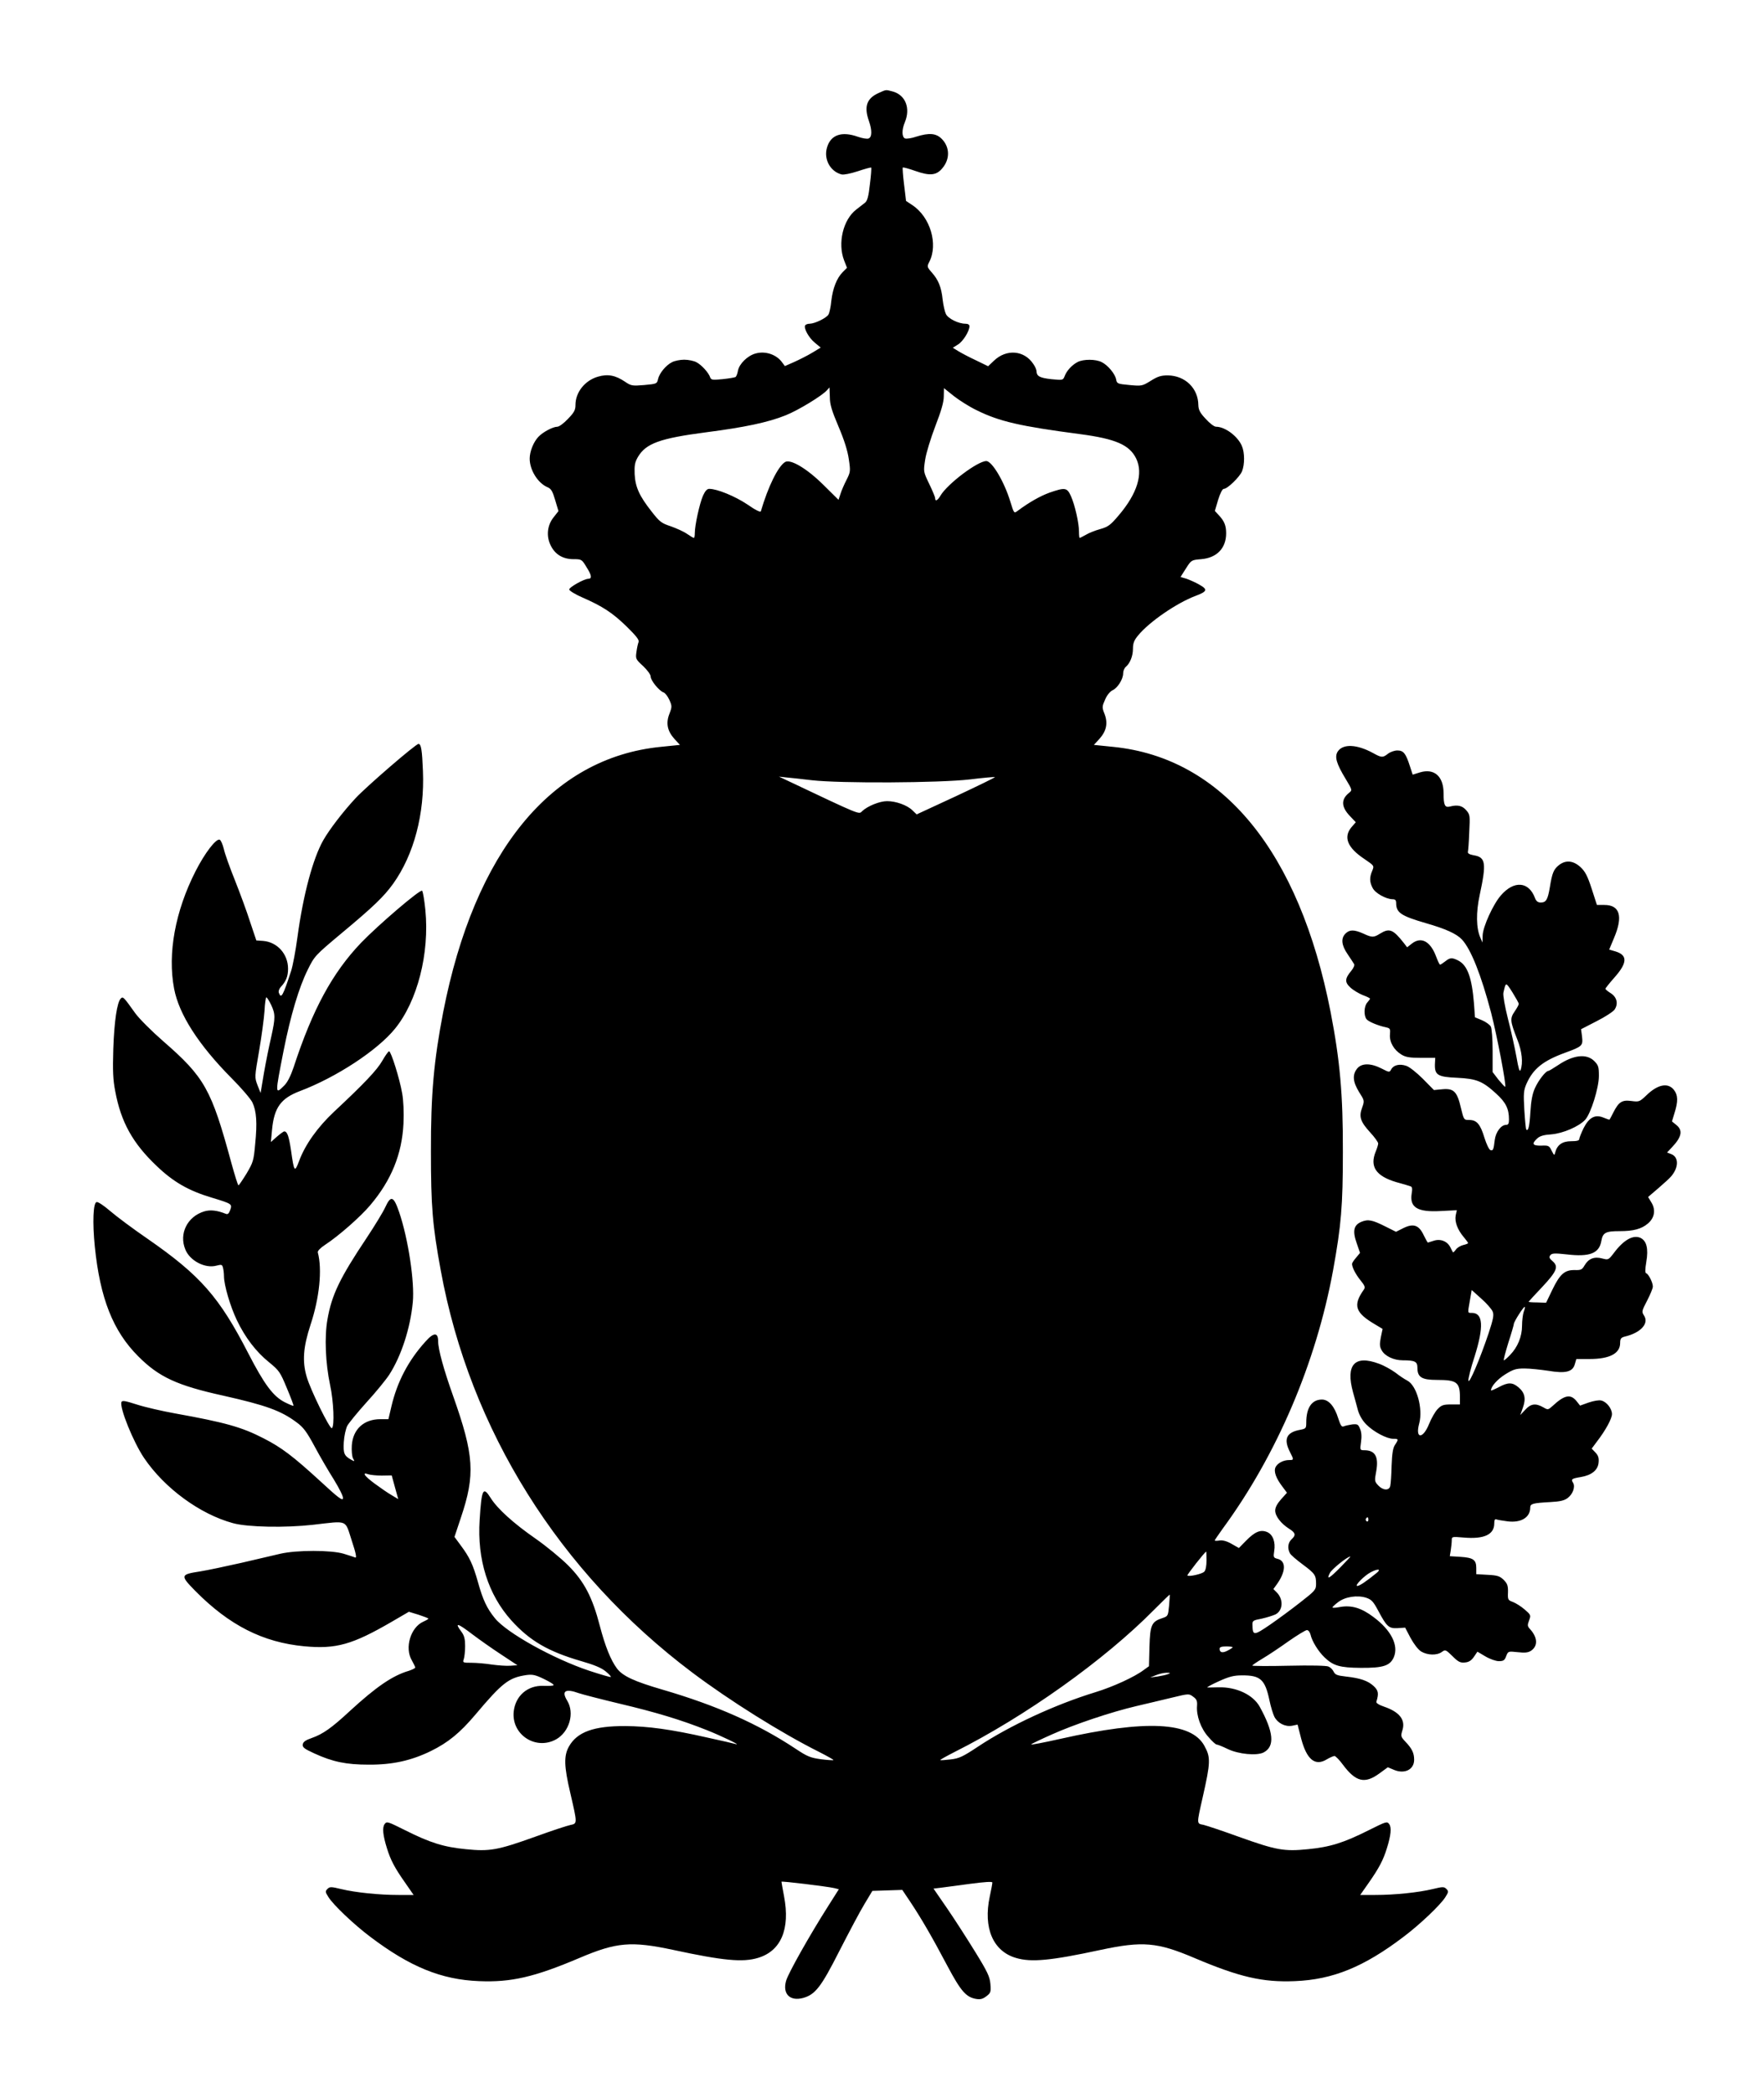 <?xml version="1.0" standalone="no"?>
<!DOCTYPE svg PUBLIC "-//W3C//DTD SVG 20010904//EN"
 "http://www.w3.org/TR/2001/REC-SVG-20010904/DTD/svg10.dtd">
<svg version="1.0" xmlns="http://www.w3.org/2000/svg"
 width="1079pt" height="1280pt" viewBox="0 0 1079 1280"
 preserveAspectRatio="xMidYMid meet">
<g transform="translate(0,1280) scale(0.1,-0.1)"
fill="#000000" stroke="none">
<path d="M5374 12231 c-73 -33 -90 -83 -59 -171 20 -57 19 -99 -2 -107 -9 -4
-38 1 -64 10 -100 36 -167 13 -190 -64 -22 -72 19 -148 89 -166 14 -3 54 5
100 20 42 14 78 24 81 22 2 -3 -1 -49 -8 -102 -8 -75 -16 -102 -30 -113 -11
-8 -35 -27 -54 -42 -80 -62 -114 -205 -74 -310 l18 -46 -26 -26 c-37 -37 -61
-100 -70 -176 -3 -35 -11 -72 -17 -83 -11 -21 -82 -56 -115 -57 -12 0 -24 -4
-28 -10 -10 -17 22 -76 59 -106 l36 -30 -53 -32 c-28 -17 -78 -42 -109 -56
l-57 -25 -15 20 c-34 50 -103 74 -164 57 -49 -13 -100 -63 -108 -105 -3 -18
-10 -36 -15 -39 -5 -3 -41 -9 -79 -13 -62 -6 -70 -5 -76 11 -9 28 -53 77 -85
93 -15 8 -49 15 -74 15 -25 0 -59 -7 -74 -15 -38 -19 -78 -68 -86 -104 -6 -28
-8 -29 -84 -36 -73 -6 -80 -5 -116 19 -60 41 -107 50 -168 32 -79 -23 -137
-95 -137 -173 0 -31 -8 -46 -46 -85 -25 -27 -54 -48 -65 -48 -27 0 -89 -33
-116 -62 -30 -32 -53 -90 -53 -133 0 -70 50 -150 109 -175 22 -9 31 -24 47
-79 l20 -67 -29 -37 c-40 -49 -47 -117 -18 -174 27 -55 75 -83 139 -83 50 0
51 -1 81 -51 30 -47 33 -69 10 -69 -26 0 -120 -53 -117 -66 2 -8 38 -30 82
-49 121 -53 183 -93 269 -177 59 -58 78 -82 73 -95 -4 -9 -10 -37 -13 -61 -6
-41 -4 -45 41 -86 26 -25 46 -52 46 -64 0 -24 52 -88 79 -97 9 -3 25 -23 35
-45 17 -38 17 -43 1 -85 -23 -58 -13 -106 30 -154 l34 -37 -118 -12 c-669 -67
-1138 -640 -1330 -1622 -57 -296 -76 -501 -75 -855 0 -331 9 -448 60 -725 178
-975 725 -1848 1539 -2460 229 -172 543 -369 777 -486 49 -25 88 -47 86 -49
-2 -2 -36 0 -76 5 -64 9 -83 16 -155 64 -231 153 -484 265 -812 361 -175 51
-245 83 -281 130 -38 51 -72 135 -105 261 -45 174 -95 271 -194 370 -44 44
-134 118 -200 164 -134 93 -232 182 -273 247 -47 75 -56 58 -68 -133 -16 -243
52 -457 194 -615 113 -125 225 -190 428 -249 77 -22 123 -41 148 -62 21 -17
35 -32 32 -35 -2 -2 -61 15 -131 38 -219 73 -506 232 -578 322 -48 59 -73 111
-103 219 -31 110 -52 154 -105 225 l-39 53 39 117 c89 264 81 382 -47 744 -58
163 -92 286 -92 336 0 55 -27 55 -78 -3 -105 -116 -173 -247 -208 -397 l-18
-77 -49 0 c-101 0 -168 -61 -175 -160 -2 -33 1 -66 7 -79 12 -21 11 -21 -11
-9 -43 24 -49 39 -45 108 2 36 12 80 21 99 10 18 63 83 118 144 56 61 118 137
139 169 74 115 129 285 144 443 12 124 -28 388 -83 550 -34 100 -51 106 -85
32 -13 -29 -65 -114 -114 -188 -165 -247 -214 -349 -240 -499 -19 -106 -12
-268 16 -400 22 -101 28 -254 11 -265 -12 -8 -131 234 -154 314 -28 95 -21
182 23 317 55 165 73 339 45 444 -2 9 15 27 44 46 83 54 217 172 276 242 130
153 195 314 204 500 3 70 0 141 -8 185 -15 88 -68 257 -80 257 -5 0 -23 -26
-41 -57 -32 -57 -111 -140 -296 -313 -100 -94 -176 -200 -213 -300 -28 -74
-31 -69 -50 65 -13 86 -23 115 -41 115 -5 0 -25 -15 -45 -32 l-37 -33 7 75
c13 136 54 192 169 236 223 84 475 249 583 382 137 168 212 460 186 726 -6 60
-15 113 -20 118 -11 11 -268 -209 -373 -318 -175 -183 -297 -407 -413 -762
-18 -53 -38 -93 -58 -112 -56 -56 -56 -55 -3 215 43 216 94 387 148 495 41 83
45 87 205 221 197 164 260 225 317 304 127 178 193 427 182 690 -5 128 -11
165 -27 165 -17 0 -319 -261 -385 -332 -77 -83 -160 -191 -198 -258 -63 -112
-122 -331 -157 -588 -11 -84 -29 -179 -39 -210 -50 -153 -61 -173 -75 -135 -4
9 1 25 12 37 32 34 44 65 44 111 0 90 -66 163 -152 170 l-42 3 -38 113 c-20
63 -62 177 -93 255 -31 77 -62 163 -68 192 -7 28 -18 53 -25 56 -22 9 -91 -81
-148 -193 -124 -244 -172 -503 -131 -718 30 -157 148 -342 352 -548 60 -60
117 -127 127 -148 25 -53 30 -124 17 -253 -9 -104 -13 -114 -53 -182 -24 -39
-46 -71 -49 -72 -4 0 -23 62 -44 138 -122 450 -163 523 -417 744 -70 61 -146
137 -170 170 -73 102 -75 104 -89 91 -23 -23 -40 -138 -46 -308 -4 -136 -2
-188 12 -260 35 -188 107 -318 254 -457 101 -97 195 -151 336 -193 125 -38
126 -39 113 -76 -8 -22 -15 -28 -27 -23 -52 21 -94 26 -131 15 -104 -31 -157
-137 -116 -234 28 -69 122 -117 190 -98 31 8 35 7 40 -13 3 -11 6 -35 6 -52 0
-54 39 -186 79 -269 50 -105 118 -194 198 -258 61 -50 67 -59 108 -158 24 -57
42 -105 40 -107 -2 -2 -26 8 -54 22 -70 36 -124 108 -222 298 -178 346 -293
477 -616 701 -89 61 -192 138 -229 170 -37 32 -74 57 -83 55 -21 -4 -26 -124
-11 -273 32 -315 111 -516 265 -670 126 -127 238 -179 520 -241 262 -59 354
-92 450 -164 41 -30 61 -57 109 -146 32 -60 85 -151 118 -203 33 -54 58 -103
56 -115 -2 -17 -28 2 -137 103 -168 154 -239 208 -349 264 -134 69 -235 97
-540 152 -78 14 -183 38 -233 54 -72 23 -91 27 -96 16 -13 -34 72 -244 138
-342 125 -185 342 -344 544 -399 91 -25 321 -29 489 -10 218 25 195 34 237
-95 26 -78 32 -109 22 -105 -7 3 -39 13 -71 23 -76 23 -288 23 -387 0 -38 -9
-146 -34 -240 -56 -93 -21 -206 -45 -250 -52 -123 -19 -124 -24 -30 -120 208
-210 413 -314 666 -338 194 -18 293 9 537 151 l103 60 59 -18 c33 -11 60 -21
60 -24 0 -3 -14 -11 -30 -18 -79 -35 -116 -161 -71 -237 11 -20 21 -40 21 -44
0 -4 -18 -13 -39 -20 -100 -29 -201 -99 -360 -245 -113 -105 -166 -142 -234
-166 -38 -13 -53 -24 -55 -39 -3 -18 9 -27 70 -55 113 -52 196 -69 333 -69
146 -1 261 25 380 83 106 52 178 111 272 222 166 197 205 227 313 243 38 5 56
1 109 -25 35 -17 61 -33 57 -37 -3 -4 -31 -5 -61 -4 -98 4 -173 -61 -183 -159
-13 -141 136 -237 260 -168 81 46 114 161 67 237 -36 59 -11 75 72 45 24 -8
136 -37 249 -64 220 -52 376 -99 534 -162 88 -35 215 -96 176 -85 -9 3 -88 21
-175 40 -221 50 -360 69 -500 70 -193 1 -295 -36 -345 -125 -32 -57 -30 -121
8 -283 44 -190 44 -188 1 -197 -20 -4 -117 -36 -216 -72 -229 -82 -277 -91
-424 -76 -134 13 -218 39 -371 116 -106 53 -112 55 -125 38 -16 -21 -11 -69
14 -149 22 -71 47 -119 109 -207 l54 -78 -92 0 c-119 0 -264 15 -351 36 -62
15 -70 15 -84 1 -14 -14 -14 -19 6 -50 28 -46 156 -168 256 -243 242 -183 434
-262 665 -271 196 -8 337 24 615 142 226 96 315 104 573 49 306 -66 425 -77
518 -49 141 42 198 176 160 376 -9 47 -16 88 -16 90 0 5 280 -29 323 -39 l28
-7 -64 -101 c-114 -179 -247 -415 -259 -460 -22 -80 24 -125 104 -104 75 21
110 66 223 289 58 113 126 242 153 286 l48 80 91 3 92 3 49 -73 c66 -99 133
-214 227 -392 83 -156 115 -192 177 -202 25 -4 40 0 62 17 26 20 28 26 24 75
-4 44 -17 73 -93 196 -48 78 -125 198 -171 265 l-84 122 43 5 c23 3 104 14
180 24 91 12 137 15 137 8 0 -6 -7 -45 -16 -86 -41 -191 20 -334 160 -375 93
-28 212 -17 518 49 258 55 347 47 573 -49 278 -118 419 -150 615 -142 232 9
423 87 665 271 100 75 228 197 256 243 20 31 20 36 6 50 -14 14 -22 14 -84 -1
-87 -21 -232 -36 -351 -36 l-92 0 54 77 c62 89 87 137 109 208 25 80 30 128
14 149 -13 17 -19 15 -125 -38 -153 -77 -237 -103 -371 -116 -147 -15 -195 -6
-424 76 -99 36 -196 68 -216 73 -42 8 -42 2 -5 166 49 217 50 246 11 317 -80
147 -357 161 -880 43 -103 -23 -185 -39 -180 -34 4 4 60 31 123 59 142 64 367
139 520 175 63 15 162 38 219 52 103 25 104 25 130 5 21 -15 25 -26 23 -55 -5
-60 23 -139 69 -190 22 -26 45 -47 51 -47 6 0 36 -12 67 -27 65 -32 179 -43
221 -21 69 37 61 124 -25 280 -41 73 -143 121 -252 118 -32 -1 -62 -1 -68 -1
-5 1 26 18 70 38 64 29 93 36 141 36 114 1 142 -25 169 -153 8 -39 22 -84 30
-100 20 -39 66 -63 109 -55 l33 7 22 -86 c34 -128 85 -170 156 -127 20 12 42
21 48 21 7 -1 30 -24 51 -53 79 -106 134 -119 223 -54 l52 38 38 -16 c65 -27
123 2 123 62 0 41 -13 68 -53 110 -29 31 -30 34 -18 73 18 62 -19 109 -111
141 -33 11 -52 23 -49 31 16 51 12 69 -17 96 -35 32 -80 48 -170 58 -53 6 -65
11 -74 29 -6 13 -20 27 -32 32 -12 6 -110 8 -243 5 -123 -3 -223 -2 -223 1 0
3 28 22 63 43 34 20 106 68 159 106 53 37 104 68 112 68 9 0 18 -12 22 -27 9
-41 48 -104 86 -140 53 -51 93 -63 221 -64 139 -1 180 13 203 66 30 72 -17
165 -125 245 -74 56 -135 74 -206 61 -25 -5 -45 -6 -45 -2 1 3 16 18 35 32 43
33 117 44 171 27 33 -11 44 -23 74 -79 52 -98 65 -110 119 -107 l46 3 33 -63
c21 -38 46 -71 65 -83 39 -23 95 -25 126 -3 22 16 24 15 66 -26 35 -35 48 -41
76 -38 24 2 39 12 55 35 l21 31 49 -29 c27 -16 64 -29 82 -29 28 0 36 5 45 31
12 30 12 30 70 24 44 -5 63 -3 81 8 44 29 42 81 -5 133 -16 17 -17 24 -6 53
12 32 11 34 -27 67 -22 19 -54 39 -72 46 -30 11 -32 14 -30 59 1 41 -4 53 -26
76 -24 23 -38 28 -98 31 l-70 4 0 38 c0 50 -19 63 -97 68 l-65 4 6 37 c3 20 6
47 6 60 0 23 1 23 73 17 124 -11 187 18 187 86 0 21 4 29 13 25 8 -3 39 -8 69
-12 82 -10 138 24 138 84 0 24 15 28 123 34 57 3 85 9 105 24 33 24 49 70 34
94 -14 22 -8 26 47 35 66 11 105 42 109 88 3 29 -2 44 -19 62 l-23 24 32 43
c54 70 92 141 92 168 0 33 -32 75 -65 83 -14 4 -47 -2 -77 -12 l-53 -19 -23
29 c-36 43 -73 36 -145 -31 -28 -25 -29 -25 -58 -8 -46 26 -76 22 -110 -16
l-30 -32 16 45 c20 56 12 92 -27 125 -37 31 -63 32 -122 0 -25 -13 -46 -22
-46 -19 0 24 39 68 87 98 50 31 66 36 118 36 33 0 98 -7 145 -14 107 -18 150
-7 163 41 l9 31 82 0 c122 0 186 34 186 98 0 26 5 33 28 39 98 23 150 80 118
129 -15 23 -14 28 19 91 19 37 35 75 35 86 0 25 -26 76 -40 81 -8 2 -8 22 0
70 14 81 2 129 -36 147 -45 20 -103 -13 -162 -92 -33 -43 -34 -44 -72 -34 -48
13 -84 -1 -108 -43 -15 -26 -22 -29 -60 -28 -61 1 -90 -24 -136 -119 l-39 -81
-54 2 c-29 0 -53 2 -53 4 0 1 36 41 80 87 93 99 105 128 67 161 -21 18 -23 25
-14 37 10 12 26 13 99 5 142 -17 200 6 213 82 9 51 26 60 112 60 84 0 133 13
172 46 41 34 50 83 23 128 l-21 35 62 53 c34 29 70 62 79 73 47 55 47 118 1
136 l-26 10 30 32 c60 63 68 104 26 137 l-26 21 16 53 c22 70 21 108 -4 140
-36 46 -99 34 -168 -33 -42 -40 -45 -41 -92 -35 -58 8 -78 -6 -111 -71 -11
-22 -21 -41 -23 -43 -1 -1 -17 4 -36 12 -52 22 -89 2 -123 -65 -14 -29 -26
-59 -26 -66 0 -9 -15 -13 -50 -13 -53 0 -85 -22 -97 -68 -5 -21 -6 -21 -22 10
-15 31 -19 33 -64 31 -53 -1 -60 11 -24 44 16 15 40 22 87 25 71 6 168 48 206
89 35 38 84 196 84 268 0 56 -3 66 -29 92 -47 46 -128 37 -221 -26 -29 -19
-55 -35 -59 -35 -16 0 -61 -58 -82 -105 -16 -35 -24 -79 -28 -147 -5 -87 -13
-119 -25 -107 -3 3 -8 56 -12 120 -6 102 -4 120 13 160 41 92 100 140 236 190
107 39 110 43 104 99 l-6 45 95 49 c52 26 102 59 110 71 24 36 14 76 -23 100
-18 11 -32 23 -33 27 0 4 24 34 54 68 81 91 83 138 7 161 l-38 11 30 72 c56
132 35 201 -59 201 l-46 0 -32 99 c-26 80 -40 106 -69 133 -44 40 -90 44 -131
12 -33 -26 -42 -49 -56 -136 -13 -77 -23 -93 -56 -93 -17 0 -28 8 -35 28 -38
101 -128 108 -208 16 -47 -53 -111 -193 -112 -246 l-1 -43 -13 30 c-26 59 -27
155 -4 261 42 196 37 231 -37 243 -27 5 -38 12 -35 22 2 8 6 61 8 119 5 101 5
107 -18 134 -25 29 -54 35 -100 23 -31 -8 -39 8 -39 81 0 104 -57 154 -144
128 l-45 -14 -17 52 c-25 78 -39 96 -77 96 -17 0 -43 -9 -57 -20 -32 -25 -39
-25 -91 4 -99 54 -184 58 -216 10 -21 -32 -9 -74 48 -168 41 -68 41 -69 21
-85 -50 -40 -49 -86 6 -143 l35 -37 -27 -31 c-50 -61 -24 -125 80 -194 60 -41
60 -41 48 -71 -18 -41 -17 -70 2 -106 16 -32 81 -68 122 -69 17 0 22 -6 22
-24 0 -58 30 -78 181 -122 122 -35 188 -65 221 -100 56 -60 118 -218 179 -449
36 -140 94 -443 86 -452 -2 -2 -20 18 -41 43 l-36 47 0 129 c0 73 -5 138 -11
149 -6 11 -30 29 -54 39 l-43 18 -6 84 c-13 159 -40 234 -96 263 -38 19 -50
19 -80 -5 -14 -11 -28 -20 -31 -20 -4 0 -14 21 -24 48 -35 95 -92 126 -150 80
l-28 -22 -19 25 c-67 85 -89 94 -146 59 -40 -25 -49 -25 -103 0 -56 25 -84 25
-109 0 -29 -29 -25 -71 13 -126 18 -27 36 -54 40 -61 4 -6 -4 -24 -17 -40 -40
-48 -42 -70 -6 -103 17 -16 51 -36 75 -46 25 -9 45 -19 45 -22 0 -3 -8 -14
-17 -24 -20 -22 -22 -80 -4 -102 12 -15 72 -40 121 -50 23 -5 25 -10 22 -43
-4 -46 24 -95 70 -123 26 -16 51 -20 120 -20 l87 0 -2 -39 c-2 -66 17 -78 136
-83 119 -6 155 -20 240 -98 58 -53 77 -92 77 -157 0 -25 -4 -33 -18 -33 -30 0
-63 -44 -69 -92 -7 -60 -10 -68 -27 -62 -8 3 -24 37 -36 75 -25 83 -47 109
-93 109 -33 0 -33 0 -51 74 -23 99 -43 120 -112 114 l-53 -5 -68 69 c-37 37
-82 73 -101 79 -41 14 -78 5 -92 -21 -11 -20 -11 -20 -60 5 -67 34 -122 33
-149 -1 -30 -38 -26 -81 12 -143 33 -52 34 -53 19 -95 -21 -56 -11 -86 48
-151 28 -30 50 -61 50 -69 0 -7 -7 -30 -15 -49 -38 -92 1 -150 125 -187 41
-11 81 -23 88 -26 10 -3 12 -15 7 -43 -14 -86 35 -116 177 -108 l99 5 -7 -32
c-7 -38 11 -87 49 -132 15 -18 27 -34 27 -37 0 -3 -13 -8 -30 -12 -16 -4 -37
-16 -45 -28 -8 -11 -16 -19 -18 -16 -1 2 -9 16 -16 31 -19 37 -61 53 -102 39
-18 -6 -34 -11 -35 -11 -2 0 -13 20 -25 44 -29 63 -63 75 -124 45 l-46 -23
-62 31 c-83 42 -108 47 -150 30 -47 -20 -55 -56 -28 -132 l20 -58 -24 -29
c-14 -16 -25 -33 -25 -38 0 -21 22 -64 52 -101 27 -33 30 -43 20 -57 -68 -96
-53 -141 70 -213 l45 -27 -11 -52 c-8 -42 -7 -57 5 -78 19 -36 74 -62 129 -62
76 0 90 -8 90 -46 0 -58 27 -74 120 -74 121 0 140 -14 140 -107 l0 -43 -54 0
c-47 0 -59 -4 -82 -28 -15 -15 -39 -57 -53 -92 -38 -94 -86 -91 -60 4 24 90
-15 232 -73 262 -16 8 -49 30 -73 49 -25 18 -69 43 -100 54 -149 56 -205 -6
-159 -174 9 -33 23 -82 30 -110 9 -31 27 -63 51 -87 44 -45 125 -88 165 -88
33 0 34 -2 11 -37 -13 -19 -18 -53 -21 -127 -1 -56 -5 -111 -8 -124 -6 -30
-44 -29 -74 3 -22 24 -23 28 -12 86 16 89 -6 129 -73 129 -26 0 -27 1 -20 50
5 33 3 62 -6 81 -11 28 -16 30 -48 27 -20 -3 -43 -8 -52 -12 -12 -5 -19 5 -33
48 -23 75 -59 116 -100 116 -62 0 -96 -50 -96 -141 0 -35 -2 -37 -37 -44 -84
-15 -103 -56 -63 -135 25 -49 25 -50 -5 -50 -35 0 -71 -19 -83 -44 -12 -26 3
-68 44 -121 l26 -35 -36 -40 c-24 -27 -36 -50 -36 -69 0 -34 36 -80 85 -111
40 -25 43 -39 15 -65 -22 -20 -26 -55 -10 -85 5 -10 41 -41 79 -69 75 -56 81
-65 81 -119 0 -35 -6 -42 -96 -112 -52 -41 -136 -103 -187 -138 -98 -67 -105
-67 -106 0 -1 25 3 28 57 38 31 7 69 19 84 26 46 24 50 92 7 135 l-20 20 21
29 c56 78 58 143 4 156 -24 6 -26 10 -20 47 9 56 -8 102 -44 117 -40 16 -74 2
-129 -54 l-43 -44 -44 25 c-29 17 -55 24 -74 21 -17 -3 -30 -2 -30 0 0 3 22
34 48 71 332 452 572 1015 676 1581 50 276 60 394 60 725 1 354 -18 560 -75
855 -192 982 -662 1555 -1330 1622 l-118 12 34 37 c43 48 53 96 31 153 -16 40
-15 45 4 88 11 26 30 49 45 56 31 14 65 68 65 103 0 15 7 32 16 40 26 22 44
66 44 111 0 34 7 52 32 82 68 83 236 198 350 241 72 27 77 39 26 68 -24 14
-60 30 -80 37 l-37 11 33 52 c33 52 34 52 94 57 95 8 152 67 152 158 0 48 -11
75 -46 112 l-23 25 20 68 c13 41 26 67 35 67 22 0 96 72 111 107 17 42 17 115
-1 156 -26 60 -103 117 -158 117 -11 0 -39 21 -63 48 -35 37 -44 55 -45 84 -1
103 -80 180 -186 182 -42 0 -62 -6 -105 -33 -52 -32 -55 -33 -130 -26 -74 7
-77 8 -82 35 -7 34 -50 86 -88 105 -36 19 -112 19 -147 1 -35 -18 -68 -54 -80
-87 -10 -25 -11 -25 -83 -18 -70 8 -88 18 -89 49 0 8 -8 28 -19 43 -55 85
-165 94 -241 21 l-36 -34 -74 36 c-41 19 -90 45 -108 56 l-34 21 32 20 c31 19
70 82 70 112 0 9 -9 15 -25 15 -42 0 -105 31 -119 59 -7 14 -16 54 -20 88 -8
77 -26 121 -67 167 -29 33 -29 36 -15 64 56 108 6 275 -103 347 l-39 26 -12
100 c-7 55 -10 102 -8 104 3 3 38 -7 78 -21 88 -31 128 -27 164 17 48 56 46
130 -4 180 -34 34 -76 38 -156 13 -28 -10 -59 -14 -68 -11 -20 8 -21 53 -1
100 35 85 4 165 -73 187 -46 12 -39 13 -88 -9z m-298 -1859 c0 -45 11 -82 53
-181 35 -82 56 -149 63 -200 11 -73 10 -78 -14 -126 -14 -27 -31 -66 -37 -86
l-12 -36 -92 91 c-102 101 -202 160 -235 140 -43 -27 -103 -148 -148 -301 -2
-8 -33 7 -83 42 -75 50 -184 95 -233 95 -13 0 -25 -13 -38 -42 -21 -48 -50
-181 -50 -228 0 -16 -2 -30 -6 -30 -3 0 -22 11 -42 25 -20 14 -65 34 -99 46
-57 19 -68 27 -117 90 -75 95 -100 150 -104 229 -2 53 1 72 20 105 49 83 134
114 417 151 234 30 381 61 487 104 76 30 227 122 254 155 7 8 13 15 14 15 0 0
1 -26 2 -58z m898 -81 c139 -69 266 -98 631 -146 220 -29 304 -66 345 -150 44
-92 7 -213 -107 -347 -50 -59 -64 -70 -113 -84 -30 -8 -70 -24 -88 -35 -18
-10 -35 -19 -38 -19 -2 0 -4 17 -4 38 0 53 -25 163 -49 217 -24 53 -35 55
-131 22 -57 -21 -122 -57 -196 -112 -21 -16 -22 -15 -44 57 -37 122 -112 248
-147 248 -53 0 -238 -140 -280 -211 -18 -31 -33 -38 -33 -16 0 7 -16 46 -36
87 -36 75 -36 75 -25 148 6 41 34 131 62 205 36 93 52 147 52 183 l1 50 60
-48 c33 -26 96 -66 140 -87z m-1009 -2263 c173 -20 783 -17 969 5 81 10 150
16 152 14 2 -2 -105 -54 -237 -116 l-242 -112 -26 25 c-33 32 -101 56 -155 56
-45 0 -119 -30 -152 -61 -22 -21 2 -31 -469 192 l-40 19 45 -5 c25 -2 95 -10
155 -17z m4325 -1368 c0 -5 -11 -26 -25 -46 -30 -44 -28 -59 16 -172 29 -72
36 -144 20 -187 -6 -14 -13 10 -25 80 -10 55 -33 160 -52 233 -20 79 -31 145
-28 160 15 67 14 67 55 3 21 -34 39 -66 39 -71z m-7632 -5 c27 -57 27 -80 1
-197 -12 -51 -32 -149 -44 -218 l-21 -125 -19 48 c-18 48 -18 49 10 210 15 88
30 198 33 244 2 46 8 83 11 83 4 0 17 -20 29 -45z m7472 -1876 c9 -21 5 -44
-25 -135 -52 -155 -119 -313 -123 -288 -2 11 15 78 38 148 57 182 52 266 -17
266 -27 0 -26 -4 -12 76 l11 64 59 -53 c32 -28 63 -64 69 -78z m190 -3 c-5
-15 -10 -53 -10 -84 0 -67 -27 -132 -73 -179 -17 -18 -34 -33 -38 -33 -4 0 9
48 27 107 19 58 34 111 34 116 0 13 61 109 67 104 2 -2 -1 -16 -7 -31z m-6985
-1001 l61 1 20 -73 20 -72 -40 24 c-23 13 -69 45 -103 70 -64 47 -82 73 -40
58 12 -4 49 -8 82 -8z m6035 -271 c0 -8 -5 -12 -10 -9 -6 4 -8 11 -5 16 9 14
15 11 15 -7z m-990 -248 c0 -34 -5 -60 -14 -69 -14 -14 -94 -32 -103 -23 -4 3
107 145 115 146 1 0 2 -24 2 -54z m820 -41 c-70 -71 -89 -81 -65 -35 13 24
107 100 125 100 2 0 -25 -29 -60 -65z m220 -36 c-64 -52 -104 -79 -118 -79
-19 0 44 64 83 84 44 23 66 20 35 -5z m-1269 -199 c-6 -63 -7 -65 -39 -76 -68
-22 -77 -41 -81 -175 l-3 -120 -32 -23 c-55 -42 -188 -103 -296 -136 -245 -75
-524 -204 -718 -333 -92 -61 -115 -72 -167 -78 -33 -4 -62 -6 -64 -4 -1 2 38
24 87 49 434 218 918 563 1221 870 52 52 95 94 96 93 1 -1 -1 -31 -4 -67z
m-4260 -177 c41 -31 119 -86 174 -122 l100 -66 -43 -3 c-24 -2 -75 2 -112 7
-38 6 -94 11 -125 11 -54 0 -56 1 -48 23 4 12 8 48 8 79 0 43 -5 64 -22 87
-45 60 -26 56 68 -16z m4649 -78 c0 -2 -14 -12 -30 -20 -32 -17 -50 -13 -50
11 0 10 12 14 40 14 22 0 40 -2 40 -5z m-395 -164 c-11 -5 -40 -11 -65 -15
l-45 -6 35 14 c19 8 49 15 65 15 25 0 27 -2 10 -8z"/>
</g>
</svg>
